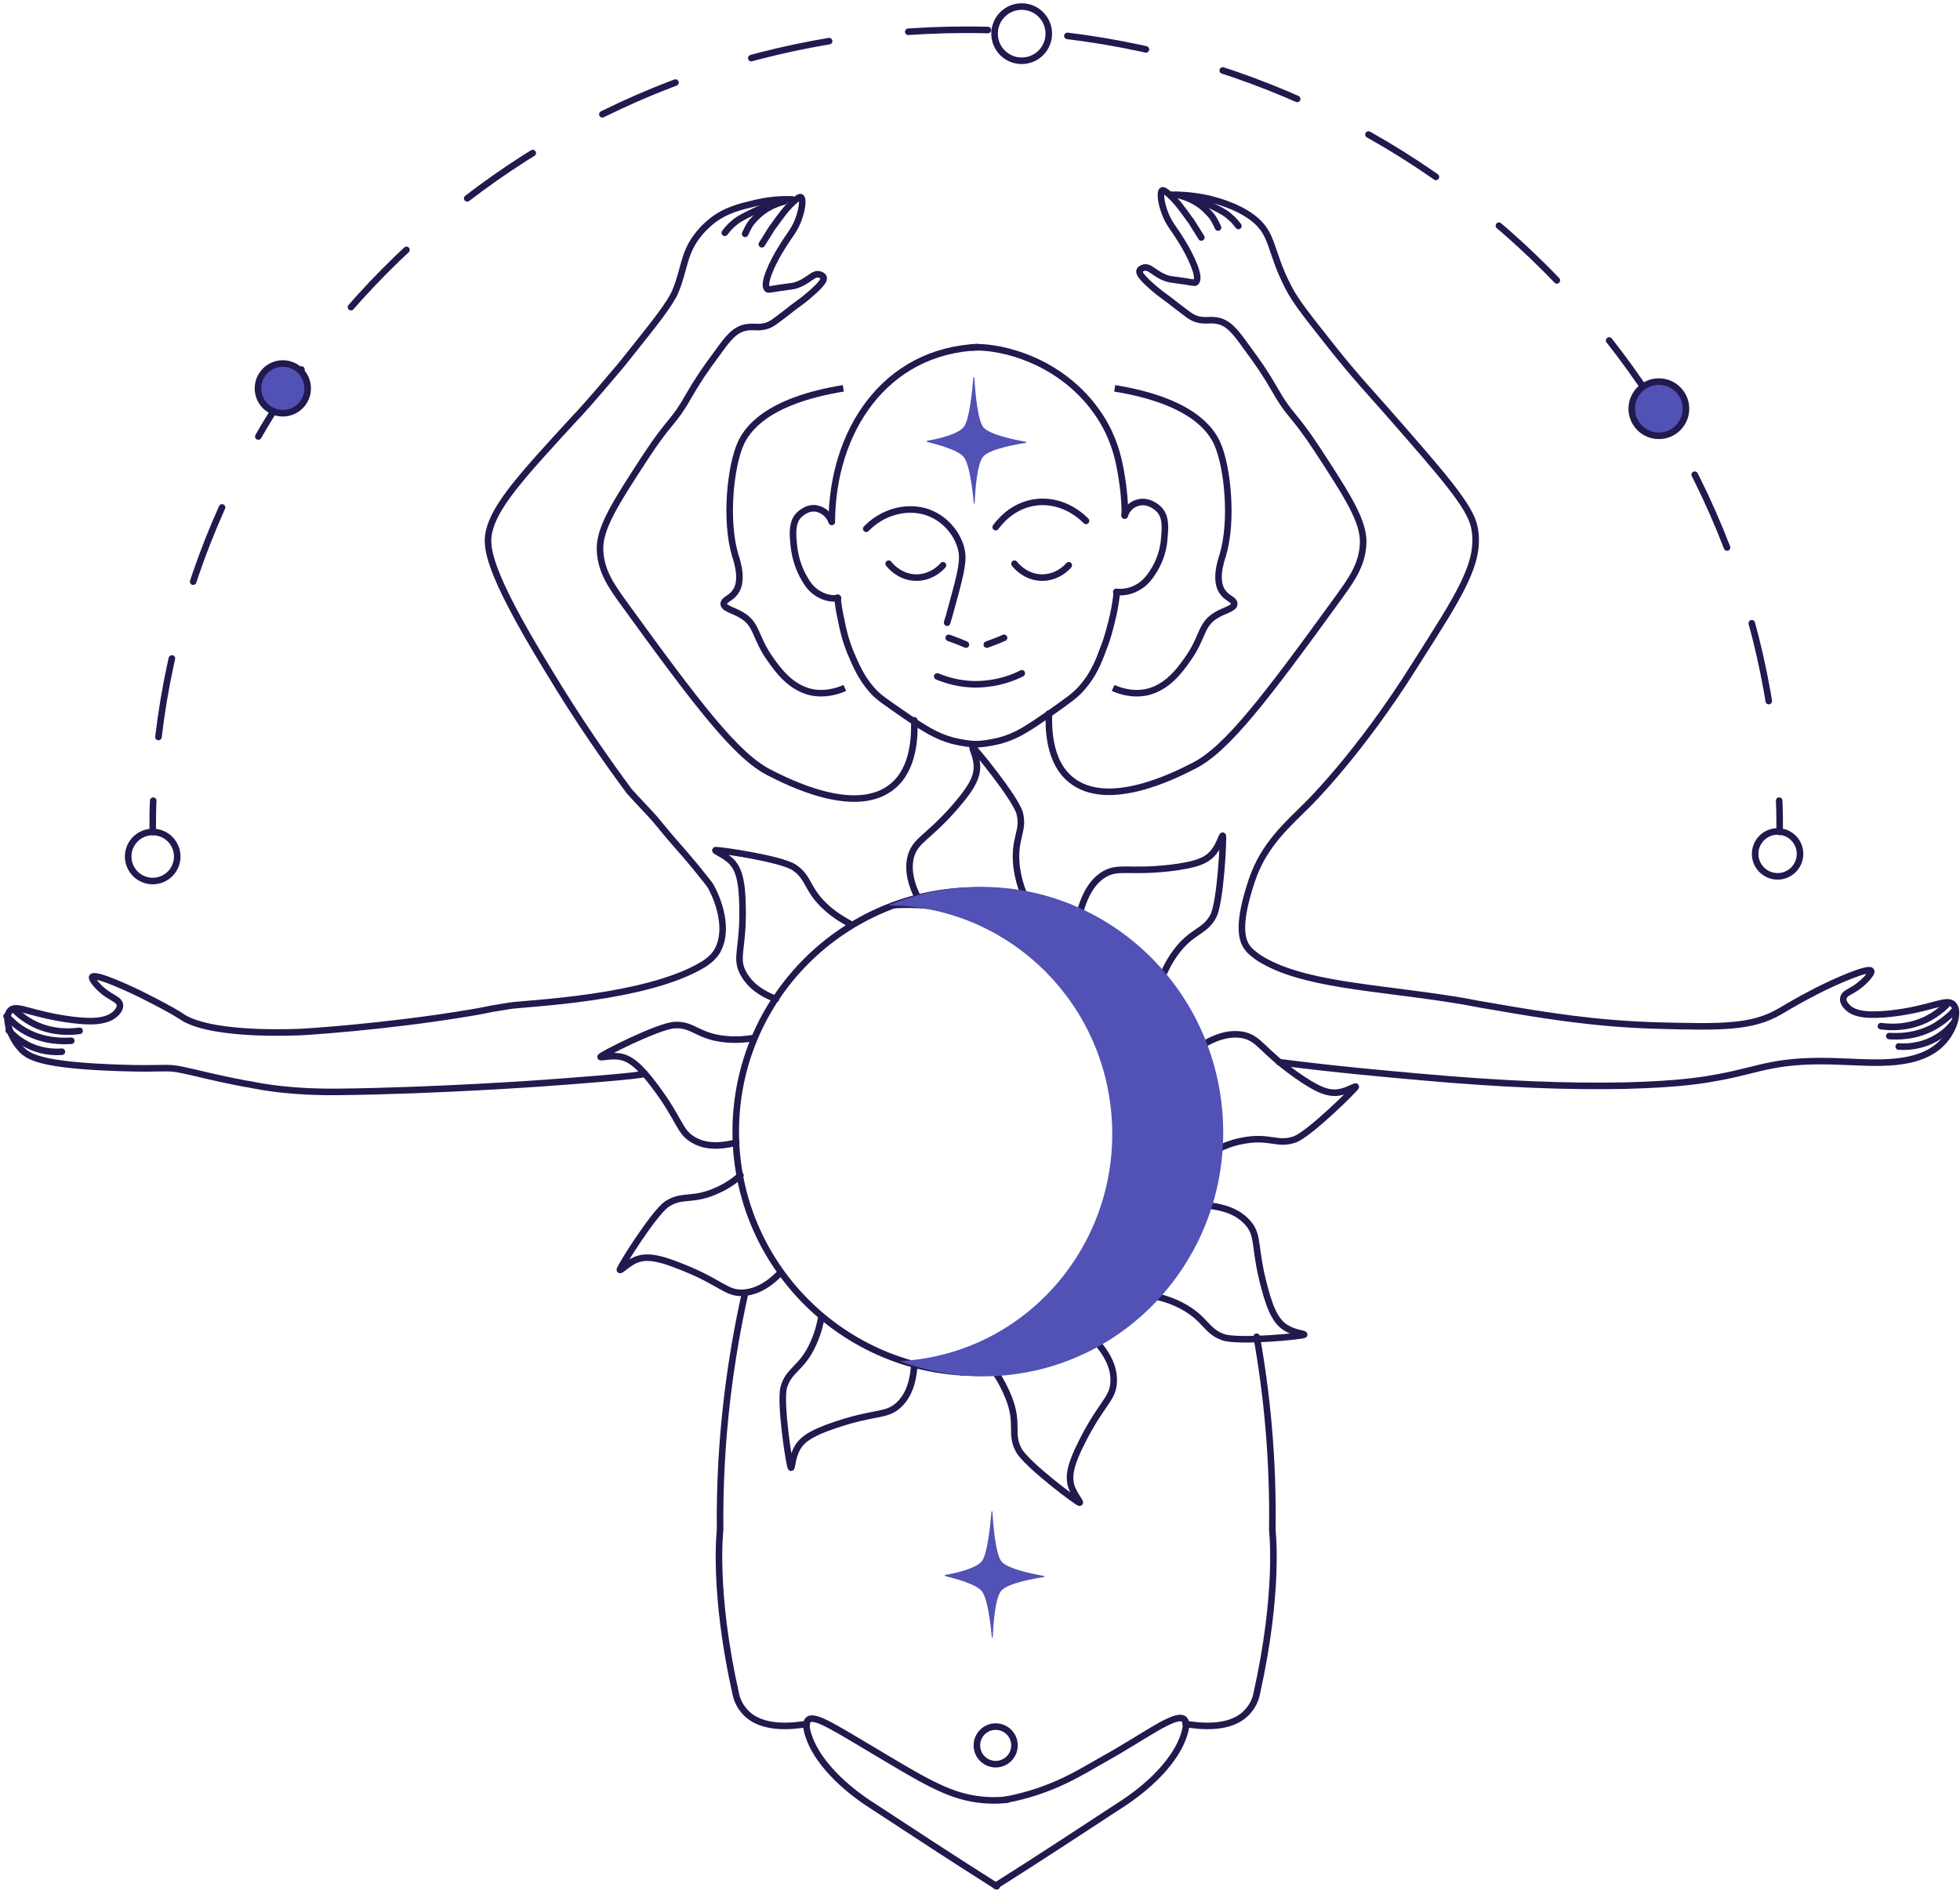 <?xml version="1.0" encoding="UTF-8"?> <svg xmlns="http://www.w3.org/2000/svg" width="299" height="289" viewBox="0 0 299 289" fill="none"> <path d="M149.265 52.953C135.012 53.51 126.89 65.773 126.89 79.788" stroke="#211A4E" stroke-miterlimit="10"></path> <path d="M147.991 53.033C150.221 52.794 154.441 53.351 158.741 55.501C160.174 56.218 164.156 58.368 167.261 62.748C170.366 67.048 170.924 71.347 171.322 74.214C171.561 76.125 171.64 77.718 171.561 78.833" stroke="#211A4E" stroke-miterlimit="10"></path> <path d="M170.287 90.299C170.924 90.378 172.198 90.378 173.472 89.662C174.826 88.945 175.542 87.83 176.179 86.795C176.418 86.317 177.453 84.645 177.613 82.097C177.772 80.345 177.851 78.912 176.896 77.797C176.737 77.638 175.622 76.443 174.029 76.603C172.835 76.762 171.959 77.478 171.561 78.673" stroke="#211A4E" stroke-miterlimit="10" stroke-linecap="round" stroke-linejoin="round"></path> <path d="M127.846 91.255C127.209 91.334 126.094 91.334 124.899 90.618C123.625 89.901 122.988 88.786 122.431 87.751C122.192 87.273 121.316 85.601 121.077 83.053C120.918 81.301 120.838 79.868 121.714 78.753C121.874 78.594 122.909 77.399 124.422 77.558C125.536 77.718 126.492 78.514 126.89 79.629" stroke="#211A4E" stroke-miterlimit="10" stroke-linecap="round" stroke-linejoin="round"></path> <path d="M149.106 113.551C148.23 113.551 146.876 113.391 145.284 112.993C142.736 112.277 140.984 111.162 137.64 108.853C135.251 107.18 133.977 106.384 133.021 105.269C131.349 103.358 130.553 101.447 129.836 99.775C128.96 97.704 128.562 95.873 128.323 94.599C128.005 93.245 127.846 92.051 127.766 91.175" stroke="#211A4E" stroke-miterlimit="10" stroke-linecap="round" stroke-linejoin="round"></path> <path d="M148.628 113.551C149.584 113.551 150.938 113.392 152.53 112.994C155.158 112.277 156.91 111.083 160.334 108.694C162.802 106.942 163.996 106.146 165.032 104.951C166.783 102.96 167.58 100.97 168.217 99.218C169.092 97.068 169.491 95.157 169.809 93.883C170.128 92.449 170.287 91.255 170.367 90.379" stroke="#211A4E" stroke-miterlimit="10" stroke-linecap="round" stroke-linejoin="round"></path> <path d="M23.296 126.929C23.296 125.337 23.296 123.744 23.375 122.151" stroke="#211A4E" stroke-linecap="round" stroke-linejoin="round"></path> <path d="M24.172 112.436C31.418 51.679 83.812 4.539 147.434 4.539C212.648 4.539 266.158 54.227 271.095 117.294" stroke="#211A4E" stroke-linecap="round" stroke-linejoin="round" stroke-dasharray="12.16 12.16"></path> <path d="M271.413 122.151C271.493 123.744 271.493 125.337 271.493 126.929" stroke="#211A4E" stroke-linecap="round" stroke-linejoin="round"></path> <path d="M128.642 59.244C116.937 61.155 113.911 65.534 112.955 67.764C111.443 71.188 110.567 79.39 112.159 84.725C112.478 85.681 113.513 88.866 112 90.538C111.363 91.334 110.407 91.493 110.407 92.131C110.407 92.847 111.92 93.086 113.194 93.882C115.583 95.316 115.105 97.227 117.574 100.651C118.689 102.244 120.6 104.871 123.705 105.588C125.855 106.066 127.846 105.429 128.881 104.951" stroke="#211A4E" stroke-miterlimit="10"></path> <path d="M170.048 59.244C181.753 61.155 184.779 65.534 185.734 67.764C187.247 71.188 188.123 79.39 186.531 84.725C186.212 85.681 185.177 88.866 186.69 90.538C187.327 91.334 188.283 91.493 188.283 92.131C188.283 92.847 186.77 93.086 185.496 93.882C183.107 95.316 183.585 97.227 181.116 100.651C180.001 102.244 178.09 104.871 174.985 105.588C172.835 106.066 170.844 105.429 169.809 104.951" stroke="#211A4E" stroke-miterlimit="10"></path> <path d="M113.672 197.241C111.522 206.876 109.691 219.219 109.85 233.473C109.85 233.473 108.735 242.789 112.239 258.397C112.318 258.874 112.637 260.069 113.672 261.184C116.22 263.971 120.998 263.334 123.068 263.015" stroke="#211A4E" stroke-miterlimit="10" stroke-linecap="round" stroke-linejoin="round"></path> <path d="M191.707 203.93C193.219 212.371 194.255 222.325 194.095 233.473C194.095 233.473 195.21 242.789 191.707 258.397C191.627 258.874 191.308 260.069 190.273 261.184C187.725 263.971 182.948 263.334 180.877 263.015" stroke="#211A4E" stroke-miterlimit="10" stroke-linecap="round" stroke-linejoin="round"></path> <path d="M153.486 274.561C160.652 273.207 165.032 270.261 168.296 268.429C174.268 265.164 179.364 261.183 180.638 262.298C181.036 262.696 180.957 263.413 180.798 264.05C179.364 269.703 172.755 274.163 171.561 274.959C164.872 279.338 158.582 283.479 151.893 287.7" stroke="#211A4E" stroke-miterlimit="10" stroke-linecap="round" stroke-linejoin="round"></path> <path d="M153.645 274.561C152.928 274.641 151.813 274.721 150.46 274.641C145.841 274.323 142.577 272.65 135.649 268.51C127.686 263.811 124.342 261.502 123.307 262.378C122.909 262.776 122.988 263.493 123.148 264.13C124.581 269.784 131.19 274.243 132.384 275.039C139.073 279.419 145.364 283.56 152.052 287.78" stroke="#211A4E" stroke-miterlimit="10" stroke-linecap="round" stroke-linejoin="round"></path> <path d="M160.015 108.853C159.935 111.162 160.015 116.178 163.28 118.886C168.854 123.584 179.205 118.328 182.151 116.815C187.168 114.267 193.06 106.543 204.367 90.936C206.199 88.388 207.791 86.158 207.95 82.973C208.11 79.629 205.721 75.886 200.943 68.56C197.28 62.986 196.723 63.464 194.493 59.482C193.06 57.014 192.105 55.581 190.034 52.794C188.442 50.564 187.327 49.13 185.496 48.892C184.381 48.732 183.744 49.051 182.47 48.653C181.594 48.334 181.196 47.936 179.603 46.742C177.613 45.149 177.294 45.069 176.1 44.034C173.87 42.123 173.711 41.566 173.87 41.247C173.95 41.008 174.268 40.929 174.427 40.849C175.463 40.531 176.1 41.884 178.17 42.521C178.329 42.601 179.205 42.681 180.798 42.919C182.151 43.158 182.31 43.158 182.39 43.079C183.266 42.442 181.673 39.018 180.161 36.629C179.046 34.797 178.17 34.001 177.533 32.01C177.055 30.577 176.975 29.223 177.294 29.064C177.453 28.984 177.692 29.064 178.488 29.781C178.648 29.94 178.807 30.099 178.807 30.099C178.807 30.099 178.966 30.179 179.046 30.338C180.161 31.453 181.594 33.682 181.673 33.682C182.231 34.558 182.709 35.355 183.266 36.231" stroke="#211A4E" stroke-miterlimit="10" stroke-linecap="round" stroke-linejoin="round"></path> <path d="M181.594 30.1C183.027 30.577 184.142 31.055 184.938 31.453C186.61 32.25 187.247 32.727 187.486 32.966C188.203 33.524 188.601 34.081 188.92 34.479" stroke="#211A4E" stroke-miterlimit="10" stroke-linecap="round" stroke-linejoin="round"></path> <path d="M179.842 29.781C180.718 30.02 181.912 30.418 183.107 31.294C184.062 32.01 184.62 32.727 184.779 32.886C185.336 33.603 185.575 34.24 185.814 34.718" stroke="#211A4E" stroke-miterlimit="10" stroke-linecap="round" stroke-linejoin="round"></path> <path d="M178.568 29.701C180.001 29.701 181.912 29.781 184.142 30.259C185.177 30.497 188.521 31.294 191.069 33.205C194.334 35.673 193.617 38.142 196.484 43.716C197.678 46.105 199.669 48.494 203.491 53.351C206.995 57.731 208.985 59.801 211.852 63.066C220.133 72.542 224.274 77.24 224.911 80.425C226.026 85.84 222.522 90.936 215.913 101.368C207.393 114.984 199.589 122.629 199.589 122.629C196.404 125.814 192.821 128.84 190.99 134.254C188.84 140.625 189.318 143.173 190.193 144.447C190.751 145.243 191.467 145.721 192.025 146.119C198.475 150.26 209.622 150.578 221.646 152.49C224.752 152.967 223.637 152.888 228.016 153.604C235.82 154.958 243.623 156.232 253.178 156.471C262.495 156.71 267.272 156.79 271.493 154.321C272.05 154.003 274.12 152.729 277.066 151.216C280.172 149.623 285.029 147.553 285.427 148.11C285.666 148.428 284.472 149.782 283.198 150.658C282.163 151.375 281.366 151.534 281.207 152.251C281.048 152.888 281.685 153.525 281.844 153.684C283.038 154.878 285.348 154.958 288.453 154.64C294.664 153.923 296.894 152.251 297.929 153.206C298.964 154.162 298.168 157.108 296.336 159.019C292.753 162.841 285.905 162.125 281.207 161.966C270.776 161.488 268.785 163.16 262.176 164.354C260.424 164.673 257 165.39 247.923 165.628C239.084 165.788 229.688 165.469 216.391 164.275C211.056 163.797 203.81 163.16 195.13 162.045" stroke="#211A4E" stroke-miterlimit="10" stroke-linecap="round" stroke-linejoin="round"></path> <path d="M286.94 156.551C288.135 156.71 290.922 156.949 293.868 155.516C295.301 154.799 296.336 153.923 296.973 153.286" stroke="#211A4E" stroke-miterlimit="10" stroke-linecap="round" stroke-linejoin="round"></path> <path d="M288.214 158.064C289.409 158.144 292.196 158.223 295.062 156.631C296.416 155.834 297.451 154.958 298.088 154.242" stroke="#211A4E" stroke-miterlimit="10" stroke-linecap="round" stroke-linejoin="round"></path> <path d="M289.648 159.657C290.683 159.736 293.072 159.736 295.46 158.303C296.655 157.586 297.451 156.79 298.008 156.073" stroke="#211A4E" stroke-miterlimit="10" stroke-linecap="round" stroke-linejoin="round"></path> <path d="M139.471 109.888C139.551 112.197 139.471 117.214 136.207 119.921C130.633 124.62 120.281 119.364 117.335 117.851C112.318 115.303 106.426 107.579 95.119 91.972C93.288 89.423 91.695 87.194 91.536 84.009C91.377 80.664 93.765 76.922 98.543 69.596C102.206 64.022 102.763 64.499 104.993 60.518C106.426 58.05 107.382 56.616 109.452 53.829C111.044 51.599 112.159 50.166 113.991 49.927C115.105 49.768 115.742 50.087 117.016 49.688C117.892 49.37 118.29 48.972 119.883 47.777C121.874 46.185 122.192 46.105 123.387 45.07C125.616 43.159 125.775 42.601 125.616 42.283C125.537 42.044 125.218 41.964 125.059 41.885C124.024 41.566 123.387 42.92 121.316 43.557C121.157 43.637 120.281 43.716 118.689 43.955C117.335 44.194 117.176 44.194 117.096 44.114C116.22 43.477 117.813 40.053 119.326 37.664C120.44 35.833 121.316 35.037 121.953 33.046C122.431 31.613 122.511 30.259 122.192 30.1C122.033 30.02 121.794 30.1 120.998 30.816C120.839 30.976 120.679 31.135 120.679 31.135C120.679 31.135 120.52 31.214 120.44 31.374C119.326 32.489 117.892 34.718 117.813 34.718C117.255 35.594 116.778 36.39 116.22 37.266" stroke="#211A4E" stroke-miterlimit="10" stroke-linecap="round" stroke-linejoin="round"></path> <path d="M117.892 31.134C116.459 31.612 115.344 32.09 114.548 32.488C112.876 33.284 112.239 33.762 112 34.001C111.283 34.558 110.885 35.116 110.567 35.514" stroke="#211A4E" stroke-miterlimit="10" stroke-linecap="round" stroke-linejoin="round"></path> <path d="M119.644 30.736C118.768 30.975 117.574 31.373 116.379 32.249C115.424 32.965 114.867 33.682 114.707 33.841C114.15 34.558 113.911 35.195 113.672 35.673" stroke="#211A4E" stroke-miterlimit="10" stroke-linecap="round" stroke-linejoin="round"></path> <path d="M12.148 157.267C10.953 157.426 8.166 157.665 5.22 156.232C3.787 155.515 2.752 154.639 2.115 154.002" stroke="#211A4E" stroke-miterlimit="10" stroke-linecap="round" stroke-linejoin="round"></path> <path d="M10.874 158.78C9.679 158.86 6.892 158.939 4.026 157.426C2.672 156.71 1.717 155.754 1 155.038" stroke="#211A4E" stroke-miterlimit="10" stroke-linecap="round" stroke-linejoin="round"></path> <path d="M9.44 160.453C8.405 160.532 6.096 160.532 3.787 159.179C2.672 158.542 1.876 157.825 1.318 157.188" stroke="#211A4E" stroke-miterlimit="10" stroke-linecap="round" stroke-linejoin="round"></path> <path d="M98.145 163.717C98.225 163.717 98.304 163.717 98.304 163.797C98.304 164.115 86.281 164.991 83.016 165.23C83.016 165.23 66.613 166.425 51.483 166.584C49.971 166.584 44.636 166.663 39.062 165.628C38.345 165.469 37.39 165.31 37.31 165.31C32.293 164.354 29.825 163.638 27.834 163.239C25.207 162.682 25.207 163.16 18.279 162.921C6.255 162.523 4.265 161.249 3.15 159.975C1.398 158.064 0.602 155.117 1.557 154.162C2.513 153.126 4.743 154.799 11.033 155.595C13.661 155.914 16.209 155.993 17.642 154.639C17.801 154.48 18.438 153.843 18.279 153.206C18.12 152.569 17.324 152.33 16.288 151.614C15.094 150.817 13.9 149.384 14.059 149.065C14.457 148.349 20.27 151.056 22.42 152.171C24.331 153.126 26.321 154.241 26.321 154.241C27.277 154.799 27.914 155.197 27.994 155.276C32.93 158.223 46.308 157.426 46.308 157.426C46.308 157.426 58.57 156.71 71.47 154.56C73.46 154.241 74.496 154.002 74.496 154.002C74.814 153.923 75.292 153.843 75.849 153.764C75.849 153.764 76.805 153.604 77.76 153.445C80.308 153.047 98.702 152.41 107.382 147.075C107.859 146.756 108.576 146.278 109.213 145.402C111.124 142.615 110.089 138.236 108.417 135.21C108.178 134.812 107.461 133.936 106.108 132.264C104.993 130.91 104.435 130.273 102.763 128.362C102.047 127.565 101.091 126.371 99.897 124.938C98.623 123.504 97.269 122.151 95.995 120.717C92.81 116.417 88.351 110.127 83.573 102.164C74.098 86.716 74.177 83.291 74.575 81.221C75.451 77.16 79.512 72.701 87.634 63.862C88.271 63.225 90.501 60.756 93.367 57.332C93.925 56.695 94.88 55.581 95.995 54.147C100.136 48.971 102.206 46.343 103.002 44.512C104.515 40.929 104.196 38.54 106.745 35.514C107.461 34.638 108.178 34.081 108.337 33.921C110.646 32.01 112.955 31.532 115.265 30.975C116.618 30.657 118.529 30.338 120.839 30.418" stroke="#211A4E" stroke-miterlimit="10" stroke-linecap="round" stroke-linejoin="round"></path> <path d="M149.027 209.424C169.344 209.424 185.814 192.953 185.814 172.635C185.814 152.318 169.344 135.847 149.027 135.847C128.709 135.847 112.239 152.318 112.239 172.635C112.239 192.953 128.709 209.424 149.027 209.424Z" stroke="#211A4E" stroke-miterlimit="10"></path> <path d="M271.174 133.697C273.065 133.697 274.598 132.164 274.598 130.273C274.598 128.382 273.065 126.849 271.174 126.849C269.283 126.849 267.75 128.382 267.75 130.273C267.75 132.164 269.283 133.697 271.174 133.697Z" stroke="#211A4E" stroke-miterlimit="10"></path> <path d="M151.893 269.147C153.476 269.147 154.76 267.863 154.76 266.28C154.76 264.697 153.476 263.414 151.893 263.414C150.31 263.414 149.026 264.697 149.026 266.28C149.026 267.863 150.31 269.147 151.893 269.147Z" stroke="#211A4E" stroke-miterlimit="10"></path> <path d="M23.296 134.414C25.363 134.414 27.038 132.738 27.038 130.671C27.038 128.604 25.363 126.929 23.296 126.929C21.229 126.929 19.553 128.604 19.553 130.671C19.553 132.738 21.229 134.414 23.296 134.414Z" stroke="#211A4E" stroke-miterlimit="10"></path> <path d="M43.146 63.044C45.24 63.044 46.937 61.346 46.937 59.252C46.937 57.158 45.24 55.46 43.146 55.46C41.052 55.46 39.354 57.158 39.354 59.252C39.354 61.346 41.052 63.044 43.146 63.044Z" fill="#5151B6" stroke="#211A4E" stroke-miterlimit="10"></path> <path d="M253.06 66.49C255.345 66.49 257.197 64.638 257.197 62.354C257.197 60.07 255.345 58.218 253.06 58.218C250.776 58.218 248.924 60.07 248.924 62.354C248.924 64.638 250.776 66.49 253.06 66.49Z" fill="#5151B6" stroke="#211A4E" stroke-miterlimit="10"></path> <path d="M155.858 9.272C158.143 9.272 159.995 7.421 159.995 5.136C159.995 2.852 158.143 1 155.858 1C153.574 1 151.722 2.852 151.722 5.136C151.722 7.421 153.574 9.272 155.858 9.272Z" stroke="#211A4E" stroke-miterlimit="10"></path> <path d="M136.525 138.077C139.232 137.917 151.813 137.519 161.846 147.154C172.437 157.426 172.278 171.521 172.198 176.617C172.118 180.838 172.039 189.597 166.226 197.639C164.872 199.471 160.732 205.124 153.087 207.911C150.539 208.867 148.31 209.186 146.717 209.345" stroke="#211A4E" stroke-miterlimit="10" stroke-linecap="round" stroke-linejoin="round"></path> <path d="M138.755 137.44C139.551 137.36 141.303 137.36 143.532 137.519" stroke="#211A4E" stroke-linecap="round" stroke-linejoin="round"></path> <path d="M152.45 139.112C156.75 140.386 161.448 142.695 165.668 146.597C176.975 156.949 176.736 171.202 176.657 176.378C176.577 180.678 176.498 189.517 170.287 197.639C169.013 199.312 165.27 204.169 158.582 207.195" stroke="#211A4E" stroke-linecap="round" stroke-linejoin="round" stroke-dasharray="11.35 11.35"></path> <path d="M154.282 208.628C152.45 209.106 150.858 209.345 149.584 209.425" stroke="#211A4E" stroke-linecap="round" stroke-linejoin="round"></path> <path d="M140.029 136.962C138.516 133.936 138.595 131.865 138.994 130.512C139.79 128.043 141.542 127.884 145.762 123.027C148.39 120.001 149.106 118.408 149.027 116.736C148.947 115.303 148.23 114.108 148.39 114.028C148.549 113.949 154.919 121.752 155.556 124.062C156.273 126.849 154.6 127.804 155.078 132.184C155.317 133.936 155.715 135.289 156.113 136.165" stroke="#211A4E" stroke-miterlimit="10" stroke-linecap="round" stroke-linejoin="round"></path> <path d="M164.872 138.793C165.828 135.528 167.261 134.095 168.455 133.378C170.685 132.104 172.118 133.14 178.488 132.423C182.47 131.945 184.142 131.308 185.177 129.954C186.053 128.84 186.371 127.486 186.531 127.486C186.69 127.565 186.212 137.599 185.097 139.749C183.744 142.297 181.833 141.899 179.285 145.402C178.249 146.836 177.692 148.11 177.294 148.986" stroke="#211A4E" stroke-miterlimit="10" stroke-linecap="round" stroke-linejoin="round"></path> <path d="M183.346 159.496C186.292 157.665 188.362 157.665 189.636 157.904C192.184 158.461 192.423 160.213 197.678 163.956C200.943 166.265 202.615 166.902 204.208 166.663C205.641 166.424 206.756 165.628 206.836 165.787C206.915 165.946 199.749 173.033 197.519 173.83C194.812 174.785 193.697 173.193 189.397 174.069C187.725 174.387 186.371 175.024 185.496 175.422" stroke="#211A4E" stroke-miterlimit="10" stroke-linecap="round" stroke-linejoin="round"></path> <path d="M184.54 183.943C187.964 184.341 189.557 185.615 190.432 186.65C192.105 188.641 191.229 190.234 192.901 196.445C193.936 200.347 194.892 201.86 196.325 202.656C197.519 203.372 198.953 203.452 198.953 203.611C198.953 203.85 188.92 204.806 186.61 204.01C183.903 203.054 183.983 201.143 180.161 199.152C178.568 198.356 177.214 197.958 176.259 197.798" stroke="#211A4E" stroke-miterlimit="10" stroke-linecap="round" stroke-linejoin="round"></path> <path d="M167.42 204.885C169.65 207.513 169.968 209.504 169.889 210.937C169.73 213.485 168.057 214.043 165.111 219.856C163.28 223.439 162.961 225.191 163.439 226.783C163.917 228.137 164.872 229.172 164.713 229.252C164.554 229.411 156.511 223.359 155.397 221.209C154.043 218.661 155.476 217.307 153.884 213.246C153.247 211.654 152.53 210.38 151.973 209.583" stroke="#211A4E" stroke-miterlimit="10" stroke-linecap="round" stroke-linejoin="round"></path> <path d="M139.471 208.31C139.232 211.734 138.118 213.406 137.082 214.362C135.171 216.113 133.579 215.317 127.448 217.388C123.626 218.662 122.192 219.697 121.476 221.21C120.839 222.484 120.839 223.917 120.679 223.917C120.44 223.917 118.928 213.963 119.565 211.654C120.361 208.867 122.352 208.867 124.103 204.886C124.82 203.293 125.138 201.86 125.298 200.984" stroke="#211A4E" stroke-miterlimit="10" stroke-linecap="round" stroke-linejoin="round"></path> <path d="M119.007 194.215C116.618 196.683 114.628 197.161 113.274 197.241C110.726 197.32 110.009 195.648 103.958 193.259C100.215 191.746 98.463 191.587 96.951 192.224C95.676 192.782 94.721 193.896 94.562 193.737C94.402 193.578 99.737 185.058 101.728 183.704C104.117 182.111 105.63 183.385 109.532 181.554C111.124 180.837 112.239 179.961 112.955 179.324" stroke="#211A4E" stroke-miterlimit="10" stroke-linecap="round" stroke-linejoin="round"></path> <path d="M112.318 174.308C108.974 175.184 106.983 174.626 105.789 173.91C103.56 172.636 103.798 170.884 99.897 165.708C97.508 162.523 96.075 161.408 94.402 161.169C92.969 161.01 91.615 161.408 91.615 161.249C91.536 161.01 100.534 156.471 102.922 156.391C105.789 156.232 106.426 158.143 110.726 158.541C112.478 158.7 113.911 158.541 114.867 158.382" stroke="#211A4E" stroke-miterlimit="10" stroke-linecap="round" stroke-linejoin="round"></path> <path d="M118.37 152.41C115.185 151.215 113.911 149.543 113.274 148.269C112.159 145.96 113.433 144.606 113.274 138.156C113.194 134.175 112.637 132.423 111.443 131.308C110.407 130.352 109.054 129.875 109.133 129.715C109.213 129.556 119.166 130.989 121.157 132.343C123.546 133.936 122.988 135.767 126.253 138.634C127.527 139.749 128.801 140.465 129.677 140.943" stroke="#211A4E" stroke-miterlimit="10" stroke-linecap="round" stroke-linejoin="round"></path> <path d="M135.57 85.999C135.808 86.317 137.003 87.751 139.073 88.069C141.86 88.468 143.692 86.477 143.851 86.238" stroke="#211A4E" stroke-miterlimit="10" stroke-linecap="round" stroke-linejoin="round"></path> <path d="M154.76 85.999C154.998 86.317 156.193 87.751 158.263 88.069C161.05 88.468 162.882 86.477 163.041 86.238" stroke="#211A4E" stroke-miterlimit="10" stroke-linecap="round" stroke-linejoin="round"></path> <path d="M132.146 80.663C134.534 78.195 138.038 77.16 141.143 78.036C144.329 78.991 146.319 81.778 146.717 84.167C147.036 85.919 146.319 88.388 144.966 93.325C144.806 94.041 144.567 94.599 144.488 94.997" stroke="#211A4E" stroke-miterlimit="10" stroke-linecap="round" stroke-linejoin="round"></path> <path d="M144.727 97.307C145.603 97.625 146.478 97.944 147.354 98.342" stroke="#211A4E" stroke-miterlimit="10" stroke-linecap="round" stroke-linejoin="round"></path> <path d="M150.539 98.342C151.415 98.023 152.291 97.705 153.167 97.307" stroke="#211A4E" stroke-miterlimit="10" stroke-linecap="round" stroke-linejoin="round"></path> <path d="M151.893 80.425C152.212 80.027 154.282 77.001 158.263 76.603C162.563 76.205 165.35 79.151 165.669 79.469" stroke="#211A4E" stroke-miterlimit="10" stroke-linecap="round" stroke-linejoin="round"></path> <path d="M142.975 103.199C144.169 103.677 146.399 104.473 149.186 104.393C152.291 104.314 154.68 103.358 155.874 102.721" stroke="#211A4E" stroke-miterlimit="10" stroke-linecap="round" stroke-linejoin="round"></path> <path d="M148.498 57.604C148.498 57.504 148.638 57.504 148.638 57.604C148.755 59.688 149.128 64.08 150.014 65.184C150.946 66.339 155.003 67.142 156.495 67.393C156.565 67.418 156.565 67.544 156.495 67.569C155.003 67.795 150.946 68.498 149.967 69.678C149.058 70.782 148.778 74.673 148.685 76.756C148.685 76.856 148.545 76.856 148.545 76.756C148.359 74.647 147.892 70.732 146.983 69.678C146.074 68.598 142.67 67.72 141.434 67.418C141.364 67.393 141.364 67.268 141.434 67.243C142.67 67.042 146.097 66.339 147.03 65.134C147.869 64.08 148.312 59.688 148.498 57.604Z" fill="#5151B6"></path> <path d="M151.256 230.637C151.256 230.536 151.396 230.536 151.396 230.637C151.512 232.72 151.885 237.113 152.771 238.217C153.704 239.372 157.761 240.175 159.253 240.426C159.323 240.451 159.323 240.577 159.253 240.602C157.761 240.828 153.704 241.531 152.725 242.71C151.815 243.815 151.536 247.705 151.442 249.789C151.442 249.889 151.303 249.889 151.303 249.789C151.116 247.68 150.65 243.765 149.74 242.71C148.831 241.631 145.427 240.752 144.192 240.451C144.122 240.426 144.122 240.301 144.192 240.276C145.427 240.075 148.855 239.372 149.787 238.167C150.626 237.113 151.069 232.72 151.256 230.637Z" fill="#5151B6"></path> <path d="M135.48 138.134C152.995 138.183 167.921 151.828 169.533 169.83C171.245 188.948 157.395 205.872 138.513 207.563C138.101 207.6 137.689 207.637 137.277 207.674C142.215 209.482 147.62 210.335 153.182 209.837C173.437 208.023 188.286 189.884 186.449 169.37C184.606 148.786 166.709 133.649 146.522 135.457C142.602 135.738 138.881 136.704 135.48 138.134Z" fill="#5151B6"></path> </svg> 